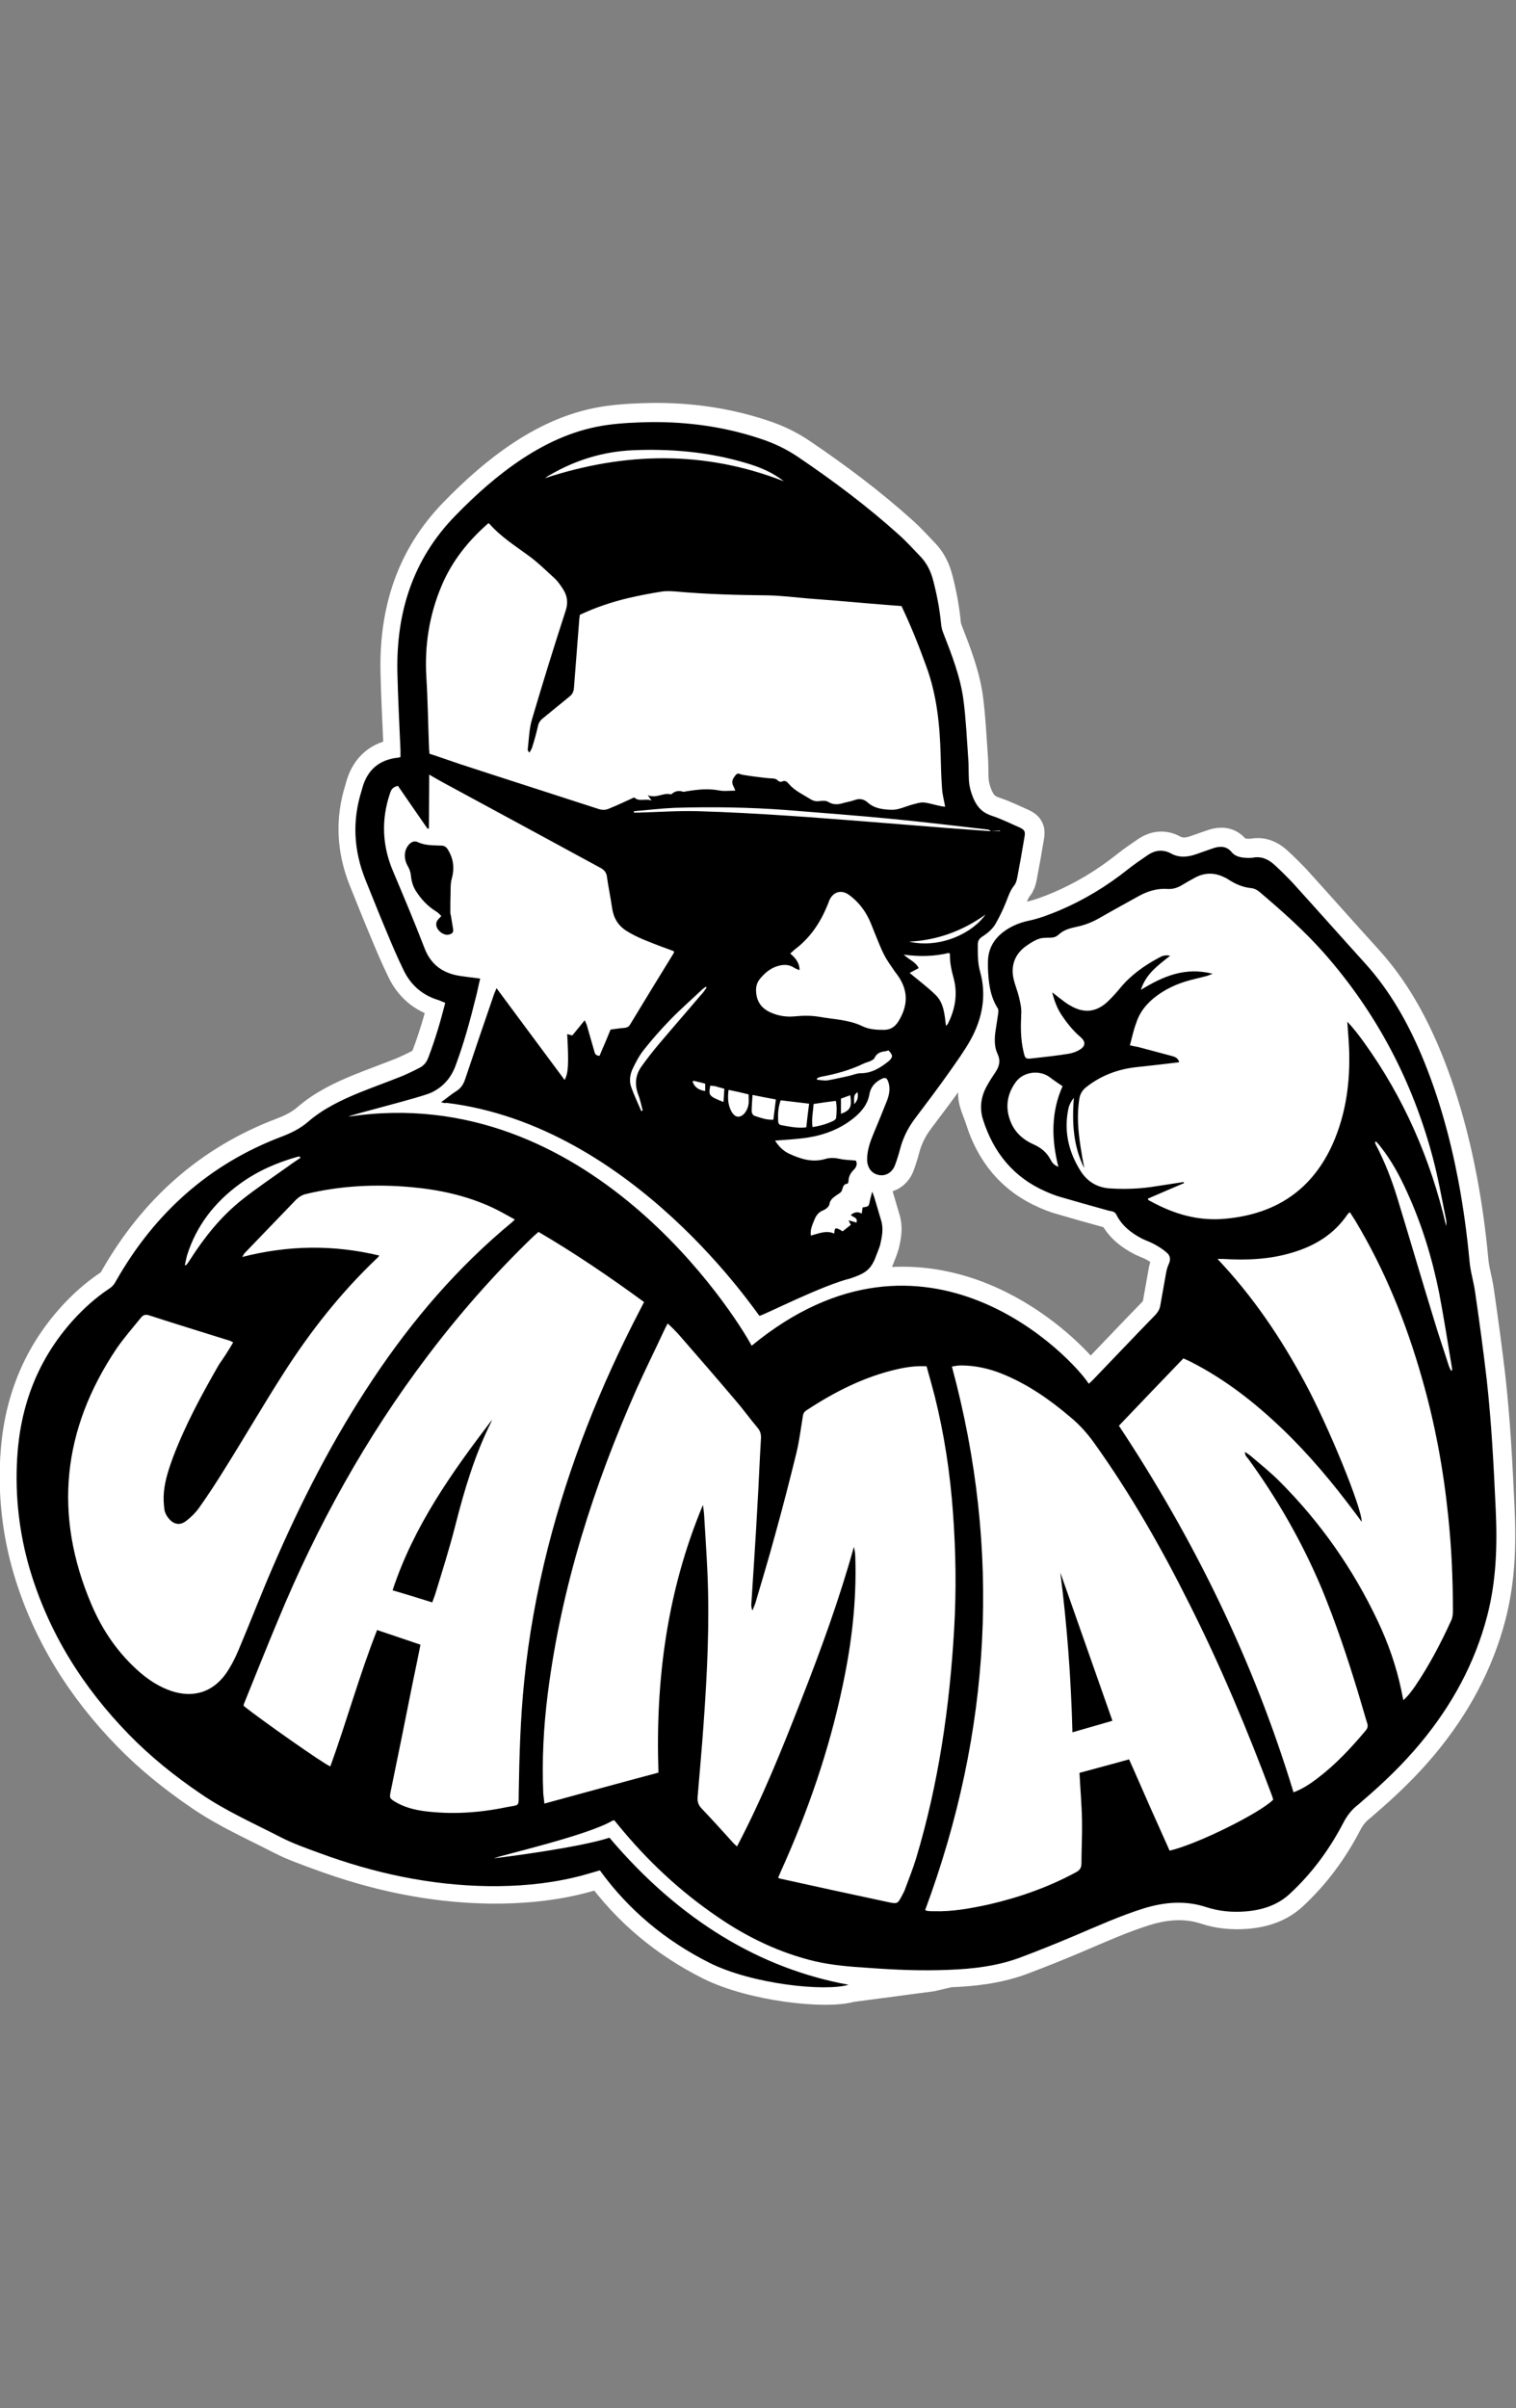 <?xml version="1.0" encoding="utf-8"?>
<!-- Generator: Adobe Illustrator 28.1.0, SVG Export Plug-In . SVG Version: 6.00 Build 0)  -->
<svg version="1.1" id="b" xmlns="http://www.w3.org/2000/svg" xmlns:xlink="http://www.w3.org/1999/xlink" x="0px" y="0px"
	 viewBox="0 0 538.3 854.7" style="enable-background:new 0 0 538.3 854.7;" xml:space="preserve">
<rect x="0" y="0" width="538.3" height="854.7" fill="#808080" stroke="none"/>
<style type="text/css">
	.st0{fill:#FFFFFF;stroke:#FFFFFF;stroke-width:13;stroke-miterlimit:10;}
</style>
<g id="c">
	<path class="st0" d="M330.5,700.3l-28.7,3.8c-8.3,2.5-34.3-0.2-49.4-7.8c-15.5-7.8-28.6-18.6-38.9-32.8c-3.2,0.9-6.3,1.9-9.5,2.6
		c-9.9,2.3-19.9,3.1-30,3c-20.8-0.3-40.7-4.6-60.2-11.8c-4.6-1.7-9.2-3.3-13.5-5.5c-9.7-5-19.7-9.4-28.7-15.6
		c-9.1-6.2-17.6-13-25.3-20.9c-16.4-16.8-28.5-36.1-35.2-58.6c-3.8-12.9-5.3-26.2-4.5-39.6c1.1-18.5,7.3-34.9,19.8-48.8
		c3.8-4.2,8-8,12.8-11.2c1.1-0.7,1.9-1.6,2.5-2.8c13.6-23.9,32.9-41.4,58.8-51.2c3.4-1.3,6.5-2.8,9.3-5.2
		c5.4-4.7,11.9-7.8,18.5-10.5c5-2,10-3.8,15-5.8c2.1-0.9,4.2-1.9,6.3-3c1.5-0.8,2.4-2,3-3.6c2.4-6.3,4.3-12.7,6-19.4
		c-0.8-0.3-1.5-0.6-2.2-0.9c-5.8-1.7-10-5.3-12.6-10.7c-2.2-4.5-4.2-9.2-6.1-13.8c-2.6-6.1-5-12.3-7.5-18.4
		c-4.1-10.3-4.7-20.8-1.3-31.5c0.1-0.4,0.2-0.8,0.3-1.1c1.8-6.3,6-9.9,12.6-10.6c0.2,0,0.4-0.1,0.9-0.2c0-0.8,0-1.7,0-2.5
		c-0.4-9.3-0.9-18.5-1.1-27.8c-0.4-21.1,5.5-39.9,20.5-55.3c7.3-7.5,15.1-14.5,23.9-20.3c9.3-6.1,19.2-10.5,30.3-12
		c5.1-0.7,10.4-0.9,15.5-1c13.2-0.1,26.1,1.7,38.7,5.9c4.9,1.6,9.5,3.8,13.7,6.7c12.4,8.4,24.4,17.4,35.5,27.4
		c2.8,2.5,5.3,5.3,7.9,8c2.1,2.3,3.4,5,4.2,8c1.4,5.3,2.4,10.6,2.9,16c0.1,1,0.4,2,0.8,3c3,7.7,6,15.4,7.1,23.6
		c0.9,6.9,1.2,13.8,1.7,20.8c0.2,2.2,0.1,4.5,0.2,6.7c0,2.7,0.7,5.3,1.8,7.8c1.4,3.1,3.4,4.9,6.6,5.9c3.3,1.1,6.5,2.7,9.7,4.1
		c1.7,0.8,2,1.4,1.7,3.2c-0.8,4.9-1.7,9.8-2.6,14.6c-0.2,1-0.5,2.1-1.2,2.9c-1.4,1.8-2,3.8-2.8,5.8c-1,2.5-2.2,5-3.5,7.3
		c-1.1,2.1-2.9,3.6-4.9,4.9c-1,0.6-1.6,1.5-1.6,2.7c0,3.3-0.1,6.5,0.8,9.7c2.4,8.5,0.8,16.7-3.4,24.3c-2.2,3.9-4.8,7.5-7.4,11.2
		c-4,5.7-8.2,11.2-12.4,16.8c-2.4,3.2-4.2,6.8-5.2,10.7c-0.5,1.9-1.1,3.8-1.8,5.7c-1,2.7-3.4,4-5.8,3.5l-2.5,6
		c0.3,0.9,0.6,1.5,0.8,2.2c0.8,2.6,1.5,5.2,2.3,7.8c1,3,0.4,6-0.3,9c-0.1,0.5-1.8,4.8-2,5.3c-1.7,3.6-3.5,4.8-8.5,6.5l1,4.7
		c45-11.3,78.9,25.4,83.5,32.6c0.6-0.5,1.1-1,1.6-1.5c7.4-7.7,14.7-15.4,22.1-23c0.9-1,1.5-2,1.7-3.3c0.7-3.9,1.4-7.9,2.1-11.8
		c0.2-1,0.5-2,0.9-2.9c0.8-1.6,0.5-3.1-0.8-4.1c-1.2-1.1-2.7-2-4.1-2.8c-1.4-0.8-2.9-1.3-4.4-2c-3.9-2-7.3-4.6-9.3-8.6
		c-0.6-1.2-1.6-1.2-2.6-1.4c-5.8-1.6-11.5-3.2-17.3-4.9c-1.8-0.5-3.5-1.2-5.1-1.9c-11.5-5-18.7-13.9-22.4-25.7
		c-1.2-3.9-3.7-7.8-1.8-11.4c1-1.9,2.2-3.7,3.4-5.5c1.3-2,4.7-4,3.6-6.3c-1.1-2.3-1.1-5-0.8-7.5c0.3-2.2,0.7-4.4,1-6.6
		c0.1-0.7,0.2-1.5-0.1-2c-2.8-4.4-3.3-9.3-3.5-14.2c0-0.7,0-1.4,0-2.2c0-4.5,1.9-8,5.4-10.7c2.6-2,5.7-3.3,8.9-4
		c3.9-0.8,7.5-2.2,11.1-3.7c8.7-3.7,16.8-8.6,24.2-14.5c2.4-1.9,4.9-3.6,7.4-5.3c2.5-1.6,5.2-1.9,8-0.4c2.9,1.6,5.9,1.3,8.8,0.3
		c2.1-0.7,4.2-1.5,6.3-2.2c2.5-0.8,4.7-0.7,6.5,1.5c1.1,1.3,2.8,1.8,4.5,1.9c1,0.1,1.9,0.1,2.9,0c3-0.6,5.5,0.5,7.7,2.5
		c2.2,2,4.4,4.2,6.5,6.4c8.7,9.6,17.3,19.3,26,28.9c8.6,9.6,14.8,20.6,19.8,32.4c6,14.3,10.1,29.1,13,44.3c1.8,9.5,3.1,19.1,4,28.7
		c0.3,3.7,1.5,7.4,2,11.1c1.5,10.3,2.9,20.6,4.1,30.9c1.7,15.3,2.5,30.8,3.2,46.2c0.6,12.7,0.2,25.2-3,37.6
		c-4.4,16.9-12.5,31.7-23.6,45.1c-6.3,7.6-13.4,14.4-20.9,20.8c-0.7,0.6-1.3,1.2-2,1.7c-2,1.7-3.4,3.6-4.6,5.9
		c-4.9,9.4-11.1,17.9-19,25.2c-4.5,4.2-10.2,5.9-16.2,6.3c-4.5,0.3-9-0.1-13.3-1.5c-7.5-2.5-14.9-1.9-22.4,0.4
		c-8.3,2.6-16.3,6.2-24.3,9.6c-6.6,2.8-13.3,5.5-20,8c-8,2.9-16.5,3.9-25,4.2L330.5,700.3L330.5,700.3z"/>
	<path d="M156.6,391.2c2.1-1.5,3.7-2.9,5.5-4c1.7-1.1,2.5-2.5,3.1-4.3c3.3-9.9,6.7-19.8,10.1-29.7c0.2-0.7,0.6-1.4,1-2.5
		c8.2,11.1,16.2,21.8,24.2,32.6c1.3-2.6,1.5-5.4,0.9-16.3c0.6,0.2,1.2,0.3,1.8,0.5c1.4-1.7,2.8-3.4,4.4-5.4c0.3,0.6,0.5,1.1,0.7,1.5
		c0.9,3.1,1.8,6.3,2.7,9.4c0.2,0.9,0.5,1.7,1.9,1.7c0.6-1.5,1.3-3.1,2-4.7c0.6-1.5,1.3-3.1,1.9-4.6c1.7-0.2,3.3-0.5,4.9-0.6
		c1-0.1,1.6-0.4,2.1-1.3c5.1-8.4,10.2-16.8,15.4-25.2c0.1-0.1,0.1-0.3,0.1-0.7c-1.5-0.6-3-1.1-4.6-1.7c-4.1-1.6-8.4-3.1-12.2-5.5
		c-3.2-2-4.7-4.8-5.2-8.4s-1.3-7.2-1.8-10.9c-0.2-1.5-1-2.4-2.3-3.1c-18.6-10.1-37.2-20.2-55.9-30.3c-1.5-0.8-3-1.7-4.9-2.8
		c0,6.6-0.1,12.8-0.1,19.1c-0.2,0-0.3,0.1-0.5,0.1c-3.5-5.1-7.1-10.2-10.5-15.2c-1.8,0.4-2.4,1.3-2.8,2.6
		c-3.2,9.4-2.8,18.7,1.1,27.8c3.8,9,7.6,18,11.1,27.1c2.3,6.1,6.7,9.1,12.9,10c2.2,0.3,4.4,0.6,6.9,0.9c-0.6,2.4-1,4.7-1.6,6.9
		c-2,8.1-4.2,16.1-7.1,23.9c-1.6,4.4-4.4,7.6-8.5,9.6c-4,1.9-29.2,8-29.5,8.6c85-12.8,137.2,70.3,143.1,81.3
		c62-51,113.9,4.4,119.7,13.5c0.6-0.5,1.1-1,1.6-1.5c7.4-7.7,14.7-15.4,22.1-23c0.9-1,1.5-2,1.7-3.3c0.7-3.9,1.4-7.9,2.1-11.8
		c0.2-1,0.5-2,0.9-2.9c0.8-1.6,0.5-3.1-0.8-4.1c-1.2-1.1-2.7-2-4.1-2.8c-1.4-0.8-2.9-1.3-4.4-2c-3.9-2-7.3-4.6-9.3-8.6
		c-0.6-1.2-1.6-1.2-2.6-1.4c-5.8-1.6-11.5-3.2-17.3-4.9c-1.8-0.5-3.5-1.2-5.1-1.9c-11.5-5-18.7-13.9-22.4-25.7
		c-1.2-3.9-0.7-7.8,1.2-11.4c1-1.9,2.2-3.7,3.4-5.5c1.3-2,1.7-4,0.6-6.3c-1.1-2.3-1.1-5-0.8-7.5c0.3-2.2,0.7-4.4,1-6.6
		c0.1-0.7,0.2-1.5-0.1-2c-2.8-4.4-3.3-9.3-3.5-14.2c0-0.7,0-1.4,0-2.2c0-4.5,1.9-8,5.4-10.7c2.6-2,5.7-3.3,8.9-4
		c3.9-0.8,7.5-2.2,11.1-3.7c8.7-3.7,16.8-8.6,24.2-14.5c2.4-1.9,4.9-3.6,7.4-5.3c2.5-1.6,5.2-1.9,8-0.4c2.9,1.6,5.9,1.3,8.8,0.3
		c2.1-0.7,4.2-1.5,6.3-2.2c2.5-0.8,4.7-0.7,6.5,1.5c1.1,1.3,2.8,1.8,4.5,1.9c1,0.1,1.9,0.1,2.9,0c3-0.6,5.5,0.5,7.7,2.5
		c2.2,2,4.4,4.2,6.5,6.4c8.7,9.6,17.3,19.3,26,28.9c8.6,9.6,14.8,20.6,19.8,32.4c6,14.3,10.1,29.1,13,44.3c1.8,9.5,3.1,19.1,4,28.7
		c0.3,3.7,1.5,7.4,2,11.1c1.5,10.3,2.9,20.6,4.1,30.9c1.7,15.3,2.5,30.8,3.2,46.2c0.6,12.7,0.2,25.2-3,37.6
		c-4.4,16.9-12.5,31.7-23.6,45.1c-6.3,7.6-13.4,14.4-20.9,20.8c-0.7,0.6-1.3,1.2-2,1.7c-2,1.7-3.4,3.6-4.6,5.9
		c-4.9,9.4-11.1,17.9-19,25.2c-4.5,4.2-10.2,5.9-16.2,6.3c-4.5,0.3-9-0.1-13.3-1.5c-7.5-2.5-14.9-1.9-22.4,0.4
		c-8.3,2.6-16.3,6.2-24.3,9.6c-6.6,2.8-13.3,5.5-20,8c-8,2.9-16.5,3.9-25,4.2c-9.5,0.4-19,0-28.5-0.7c-6.3-0.4-12.6-0.9-18.8-2.3
		c-12.6-3-24.1-8.5-34.7-15.8c-13.4-9.1-25.1-20.1-35.3-32.6c-0.4-0.5-0.9-1.1-1.4-1.7c-0.3,0.1-0.5,0.1-0.7,0.2
		c-8.7,5.2-39.7,12.3-42,13.3c3-0.3,30.4-3.8,41-7.3c25,29.5,53.7,46.5,84.9,52.2c-8.3,2.5-34.3-0.2-49.4-7.8
		c-15.5-7.8-28.6-18.6-38.9-32.8c-3.2,0.9-6.3,1.9-9.5,2.6c-9.9,2.3-19.9,3.1-30,3c-20.8-0.3-40.7-4.6-60.2-11.8
		c-4.6-1.7-9.2-3.3-13.5-5.5c-9.7-5-19.7-9.4-28.7-15.6c-9.1-6.2-17.6-13-25.3-20.9c-16.4-16.8-28.5-36.1-35.2-58.6
		c-3.8-12.9-5.3-26.2-4.5-39.6c1.1-18.5,7.3-34.9,19.8-48.8c3.8-4.2,8-8,12.8-11.2c1.1-0.7,1.9-1.6,2.5-2.8
		c13.6-23.9,32.9-41.4,58.8-51.2c3.4-1.3,6.5-2.8,9.3-5.2c5.4-4.7,11.9-7.8,18.5-10.5c5-2,10-3.8,15-5.8c2.1-0.9,4.2-1.9,6.3-3
		c1.5-0.8,2.4-2,3-3.6c2.4-6.3,4.3-12.7,6-19.4c-0.8-0.3-1.5-0.6-2.2-0.9c-5.8-1.7-10-5.3-12.6-10.7c-2.2-4.5-4.2-9.2-6.1-13.8
		c-2.6-6.1-5-12.3-7.5-18.4c-4.1-10.3-4.7-20.8-1.3-31.5c0.1-0.4,0.2-0.8,0.3-1.1c1.8-6.3,6-9.9,12.6-10.6c0.2,0,0.4-0.1,0.9-0.2
		c0-0.8,0-1.7,0-2.5c-0.4-9.3-0.9-18.5-1.1-27.8c-0.4-21.1,5.5-39.9,20.5-55.3c7.3-7.5,15.1-14.5,23.9-20.3
		c9.3-6.1,19.2-10.5,30.3-12c5.1-0.7,10.4-0.9,15.5-1c13.2-0.1,26.1,1.7,38.7,5.9c4.9,1.6,9.5,3.8,13.7,6.7
		c12.4,8.4,24.4,17.4,35.5,27.4c2.8,2.5,5.3,5.3,7.9,8c2.1,2.3,3.4,5,4.2,8c1.4,5.3,2.4,10.6,2.9,16c0.1,1,0.4,2,0.8,3
		c3,7.7,6,15.4,7.1,23.6c0.9,6.9,1.2,13.8,1.7,20.8c0.2,2.2,0.1,4.5,0.2,6.7c0,2.7,0.7,5.3,1.8,7.8c1.4,3.1,3.4,4.9,6.6,5.9
		c3.3,1.1,6.5,2.7,9.7,4.1c1.7,0.8,2,1.4,1.7,3.2c-0.8,4.9-1.7,9.8-2.6,14.6c-0.2,1-0.5,2.1-1.2,2.9c-1.4,1.8-2,3.8-2.8,5.8
		c-1,2.5-2.2,5-3.5,7.3c-1.1,2.1-2.9,3.6-4.9,4.9c-1,0.6-1.6,1.5-1.6,2.7c0,3.3-0.1,6.5,0.8,9.7c2.4,8.5,0.8,16.7-3.4,24.3
		c-2.2,3.9-4.8,7.5-7.4,11.2c-4,5.7-8.2,11.2-12.4,16.8c-2.4,3.2-4.2,6.8-5.2,10.7c-0.5,1.9-1.1,3.8-1.8,5.7c-1,2.7-3.4,4-5.8,3.5
		c-2.5-0.5-4.1-2.6-4.1-5.5c0-3.2,1-6.1,2.2-9c1.7-4,3.3-8,4.9-12c0.7-1.9,1.1-3.9,0.6-5.9c-0.6-2.3-1.3-2.5-3.3-1.3
		c-2,1.2-3.2,2.8-3.6,5.1c-0.6,3.4-2.6,5.9-5.2,8.1c-4.8,4-10.4,6.2-16.5,7.2c-3.9,0.6-7.8,0.8-11.8,1.1c1.2,1.9,2.8,3.6,4.9,4.6
		c4.1,1.9,8.3,3.3,13,1.9c1.7-0.5,3.4-0.4,5.2,0c1.8,0.4,3.7,0.4,5.6,0.6c0.6,1.2,0.2,2.3-0.7,3.2c-1.1,1.1-1.9,2.4-1.9,4
		c0,0.4-0.3,1-0.4,1c-1.6,0.1-1.6,1.5-2,2.5c-0.2,0.5-0.8,0.9-1.3,1.2c-1.4,1-2.8,1.7-3.1,3.6c-0.1,0.8-1.2,1.7-2.1,2.1
		c-1.6,0.6-2.5,1.7-3.1,3.1c-0.7,1.8-1.7,3.6-1.4,5.9c2.8-0.7,5.5-2,8.3-0.7c0.2-2.1,0.4-2.2,2-1.4c0.4,0.2,0.8,0.5,1,0.6
		c1-0.8,1.9-1.5,2.9-2.3c-0.1-0.3-0.4-0.8-0.8-1.6c1.1,0.3,1.9,0.5,2.8,0.8c0.6-1.9-1.2-1.8-2-2.7c1.2-1,2.4-1.3,3.9-0.5
		c0.1-0.9,0.2-1.5,0.3-2.2c2.2-0.3,2.2-0.3,2.6-2.5c0.2-0.9,0.5-1.8,0.8-3.1c0.3,0.9,0.6,1.5,0.8,2.2c0.8,2.6,1.5,5.2,2.3,7.8
		c1,3,0.4,6-0.3,9c-0.1,0.5-1.8,4.8-2,5.3c-1.7,3.6-3.5,4.8-8.5,6.5c-10.1,2.5-29.9,12.6-32.3,13.3c-0.5,0-44.6-67.5-111.2-75.6
		C158.1,391.6,157.6,391.4,156.6,391.2L156.6,391.2z M351.9,295h3.2c0-0.1,0-0.1,0-0.2C354,294.9,352.9,294.9,351.9,295
		c-0.4-0.2-0.8-0.6-1.2-0.6c-11.4-1.3-22.8-2.7-34.3-3.8c-12.3-1.2-24.7-2.1-37-3.1c-13.2-1-26.5-1.2-39.8-0.8
		c-4.8,0.2-9.7,0.8-14.5,1.2c0,0.2,0,0.3,0,0.5c0.5,0,1.1,0,1.6,0c7.1-0.2,14.2-0.7,21.3-0.5c10.6,0.3,21.2,0.9,31.8,1.6
		c9.4,0.6,18.8,1.4,28.2,2.1c9.2,0.7,18.3,1.5,27.5,2.2C341,294.2,346.5,294.6,351.9,295L351.9,295z M249.6,534.1
		c0.2,1.3,0.3,2.3,0.4,3.3c0.4,6.9,0.9,13.9,1.2,20.8c0.8,18-0.1,36-1.4,54c-0.6,8.5-1.4,17.1-2.1,25.6c-0.1,1.5,0.2,2.7,1.3,3.9
		c3.9,4.1,7.7,8.3,11.5,12.5c0.3,0.3,0.6,0.6,1.2,1.1c9-17.1,16.1-34.8,23-52.5c6.9-17.6,13.4-35.5,18.5-53.8
		c0.3,1.3,0.5,2.5,0.5,3.8c0.5,15.4-1.3,30.5-4.5,45.5c-4.8,22.9-12.4,44.8-22,66c-0.3,0.7-0.6,1.4-0.9,2.1c0.3,0.2,0.5,0.3,0.6,0.3
		c13,2.9,26,5.7,39.1,8.5c2.6,0.5,2.8,0.3,4.1-2.1c0.5-1,1.1-2,1.4-3c1.3-3.5,2.7-7,3.8-10.6c8-26.6,11.9-53.8,13.5-81.4
		c0.8-13.7,0.6-27.3-0.4-41c-1-14.1-3.1-28-6.5-41.6c-0.9-3.5-1.9-7-2.9-10.6c-3.8-0.2-7.3,0.3-10.7,1.1c-11.6,2.7-22,8-31.9,14.5
		c-1,0.6-1.3,1.5-1.4,2.6c-0.7,4.2-1.2,8.4-2.2,12.5c-2.4,9.8-4.9,19.5-7.6,29.2c-2.2,8.1-4.6,16.1-7,24.2c-0.3,0.9-0.7,1.7-1,2.6
		c-0.4-0.9-0.5-1.8-0.4-2.6c0.7-11.2,1.5-22.5,2.1-33.8c0.5-8.2,0.8-16.5,1.3-24.7c0.1-1.5-0.3-2.8-1.3-3.9c-2.7-3.2-5.2-6.7-8-9.9
		c-6.6-7.8-13.3-15.5-20.1-23.3c-1.1-1.2-2.3-2.4-3.7-3.7c-0.5,0.9-0.9,1.6-1.2,2.3c-3.2,6.9-6.6,13.7-9.7,20.6
		c-15.4,34.7-26.9,70.6-31.7,108.5c-1.5,11.8-2.1,23.6-1.6,35.4c0.1,1.2,0.3,2.3,0.4,3.6c13.6-3.7,27-7.4,40.5-11
		C232.7,596.4,236.8,564.7,249.6,534.1L249.6,534.1z M191.2,437.2c-0.8,0.7-1.3,1.2-1.9,1.7c-13.7,13.2-26.2,27.4-37.6,42.5
		c-21.8,28.8-39.1,60.1-52.9,93.4c-4.2,10-8.2,20.1-12.3,30.2c-0.1,0.1,0.1,0.3,0.1,0.5c5.6,4.5,28.7,20.8,30.7,21.4
		c5.8-16,10.3-32.4,16.6-48.4c5.3,1.8,10.3,3.5,15.4,5.2c-0.9,4.6-1.8,8.9-2.7,13.2c-2.6,13-5.2,26-7.9,39c-0.4,2.2-0.4,2.3,1.5,3.5
		c3.3,2,6.9,2.9,10.6,3.4c9.7,1.2,19.3,0.6,28.9-1.4c5-1,4.4,0.1,4.5-5.4c0.2-13,0.6-26.1,1.9-39c1.6-16.2,4.5-32.1,8.5-47.9
		c7.5-29.3,18.6-57.2,32.6-84.1c0.5-0.9,0.9-1.8,1.5-2.9C216.5,453.2,204.2,444.8,191.2,437.2L191.2,437.2z M320.1,215.1
		c-4.3-0.3-8.4-0.7-12.4-1c-6.9-0.6-13.9-1.2-20.8-1.7c-4.7-0.4-9.4-1-14.1-1.1c-11-0.1-22.1-0.4-33.1-1.4c-1.7-0.1-3.4-0.2-5,0.1
		c-3.9,0.6-7.9,1.4-11.8,2.3c-5.8,1.4-11.5,3.3-17,5.9c-0.1,0.5-0.1,1-0.2,1.5c-0.6,8.1-1.3,16.3-1.9,24.4c-0.1,1.4-0.6,2.4-1.7,3.2
		c-3.1,2.5-6.2,5.1-9.3,7.6c-1,0.8-1.6,1.7-1.8,2.9c-0.6,2.6-1.3,5.1-2.1,7.6c-0.2,0.6-0.6,1.1-0.9,1.7c-0.5-0.5-0.7-0.9-0.6-1.2
		c0.4-3.6,0.5-7.2,1.5-10.6c3.8-12.9,7.8-25.8,12-38.7c0.9-2.9,0.5-5.3-1.1-7.7c-0.8-1.2-1.6-2.4-2.6-3.4c-3.2-2.9-6.3-6-9.8-8.5
		c-4.8-3.5-9.8-6.7-13.7-11.2c0,0-0.1,0-0.3-0.1c-7.1,6.2-12.9,13.4-16.6,22.2c-4.4,10.4-6.1,21.3-5.4,32.6c0.5,8,0.6,16,0.9,24
		c0,0.9,0.1,1.9,0.2,3c3.7,1.2,7.3,2.5,10.9,3.7c16.2,5.3,32.5,10.5,48.8,15.8c1.4,0.5,2.7,0.6,4,0c3-1.2,5.9-2.6,9-4
		c1.7,1.7,3.9,0.3,6.2,1.1c-0.6-0.7-0.8-1.1-1.4-1.9c3.1,1.3,5.5-1,8.1-0.3c0.1,0,0.3,0,0.4-0.1c1.2-1.1,2.6-1.3,4.1-0.8
		c0.4,0.1,0.9-0.2,1.4-0.2c3.7-0.6,7.4-1,11.2-0.3c1.8,0.4,3.8,0.1,5.9,0.1c-0.3-0.7-0.5-1.3-0.8-1.8c-0.7-1.5,0-2.6,0.9-3.7
		c0.8-1.1,1.7-0.2,2.6-0.1c3.1,0.5,6.2,0.9,9.2,1.2c1.2,0.1,2.4-0.1,3.3,0.9c0.3,0.3,1,0.5,1.3,0.3c1.2-0.6,1.9,0.1,2.5,0.8
		c2.1,2.5,5.1,3.8,7.8,5.5c1,0.6,2,0.8,3.2,0.6c1-0.1,2.2-0.2,3,0.3c1.9,1.2,3.8,0.9,5.7,0.3c1.1-0.3,2.4-0.5,3.5-0.9
		c1.8-0.7,3.4-0.5,4.9,0.9c2.4,2.1,5.5,2.4,8.3,2.5c2.5,0.1,5-1.2,7.6-1.9c1.3-0.3,2.6-0.8,3.9-0.7c2,0.2,4,0.9,6.1,1.3
		c0.6,0.1,1.1,0.2,1.5,0.2c-0.4-2.3-1-4.4-1.1-6.5c-0.3-4-0.4-8-0.5-12c-0.3-10.8-1.4-21.4-5.2-31.6
		C326.2,229,323.4,222,320.1,215.1L320.1,215.1z M328.5,677.9c0.5,0.2,0.7,0.3,0.9,0.3c0.7,0.1,1.4,0.1,2.2,0.1
		c6.6,0.2,13-1,19.5-2.4c10.8-2.5,21.1-6.1,30.9-11.4c1.4-0.7,2-1.6,2-3.2c0-5,0.3-10.1,0.2-15.1c-0.1-5.6-0.6-11.2-0.9-17
		c5.8-1.6,11.6-3.1,17.6-4.8c2.5,5.5,4.8,10.9,7.2,16.3c2.4,5.4,4.8,10.7,7.2,16.1c9.7-2.2,32.2-13.4,36.8-18.1
		c-0.1-0.4-0.3-0.9-0.4-1.3c-8.7-23.3-18.3-46.2-29.5-68.4c-9.9-19.8-20.8-38.9-33.7-56.9c-2.5-3.5-5.3-6.6-8.6-9.3
		c-7.3-6.2-15.1-11.6-24-15.2c-4.7-1.9-9.6-3-14.7-3c-1.1,0-2.1,0.2-3.2,0.4C355.7,550.4,352,614.6,328.5,677.9L328.5,677.9z
		 M397.3,506c26.9,40.6,47.9,83.7,62,130.1c3.2-1.2,5.9-3,8.4-4.9c6.5-4.9,12-10.8,17.2-17c0.8-0.9,0.9-1.8,0.5-2.8
		c-1.1-3.6-2.1-7.2-3.2-10.8c-3.8-12.5-8-25-13-37.1c-6.9-16.3-15.6-31.5-26-45.8c-0.5-0.6-1.2-1.1-1.1-2.4c0.9,0.6,1.5,1,2.1,1.5
		c3.4,2.9,6.9,5.7,10.1,8.9c14.5,14.5,26.1,31,34.9,49.6c3.7,7.8,6.5,15.8,8.3,24.2c0.2,1.2,0.5,2.3,0.8,3.9c1.8-1.6,3-3.3,4.2-5
		c5-7.4,9.1-15.2,12.8-23.3c0.5-1,0.6-2.3,0.6-3.5c0-11.3-0.5-22.5-1.7-33.8c-1.7-16.5-4.7-32.7-9.3-48.7
		c-5.6-19.7-13.2-38.5-23.8-56.1c-0.6-0.9-1.2-1.9-1.8-2.8c-0.3,0.3-0.5,0.4-0.7,0.6c-4.8,7.2-11.7,11.4-19.9,13.8
		c-8,2.4-16.2,2.7-24.5,2.2c-0.5,0-1,0-1.9,0c12.6,13.3,22.5,28,31,43.8c8.5,15.7,20.4,44.9,20.2,49.5c-0.8-1.1-1.5-2.1-2.2-3
		c-7.9-10.6-16.3-20.7-25.9-29.9c-9.8-9.4-20.4-17.7-32.6-23.9c-0.8-0.4-1.7-0.8-2.6-1.2C412.5,490.1,404.9,498,397.3,506L397.3,506
		z M82.8,476.4c-0.5-0.2-0.9-0.5-1.3-0.6c-9.5-3-19.1-5.9-28.6-9c-1.3-0.4-2.1-0.1-2.9,0.9c-2.9,3.6-6,7.1-8.6,10.9
		c-19.3,28.7-22.5,59.1-8.9,90.9c4,9.4,9.7,17.6,17.5,24.3c3.2,2.7,6.7,4.9,10.7,6.3c7.8,2.6,14.7,0.6,19.5-6.1
		c1.8-2.6,3.3-5.5,4.5-8.4c4.1-9.7,7.9-19.6,12.1-29.3c10-23.2,21.5-45.7,35.6-66.8c13.9-20.9,30.1-39.8,49.5-55.8
		c0.2-0.2,0.4-0.4,0.9-0.9c-2.8-1.5-5.3-3-7.9-4.2c-9.2-4.3-19-6.4-29.1-7.3c-12.4-1.1-24.8-0.5-36.9,2.4c-1.5,0.3-2.6,1-3.7,2
		c-6.1,6.3-12.2,12.7-18.3,19c-0.3,0.3-0.4,0.7-0.9,1.4c16.4-4.2,32.4-4.4,48.7-0.5c-0.5,0.6-0.7,0.9-1,1.1
		c-12.7,12.1-23.5,25.8-32.9,40.5c-7.2,11.2-13.9,22.8-21,34.1c-2.9,4.7-5.9,9.3-9.1,13.8c-1.2,1.7-2.8,3.3-4.5,4.6
		c-2.2,1.8-4.5,1.4-6.3-0.8c-0.7-0.8-1.3-1.9-1.5-3c-0.3-2.1-0.4-4.3-0.2-6.4c0.4-4.3,1.8-8.4,3.3-12.5
		c4.4-11.5,10.2-22.2,16.3-32.8C79.5,481.8,81.2,479.2,82.8,476.4L82.8,476.4z M401.2,371c1.3,0.3,2.1,0.4,3,0.6c4,1.1,8,2.1,12,3.2
		c1.1,0.3,2.2,0.8,2.5,2.2c-5.1,0.6-10,1.2-14.9,1.7c-6.8,0.7-12.9,3-18.2,7.2c-1.2,1-2,2.2-2.3,3.8c-1,5.8-0.5,11.6,0.4,17.4
		c0.4,2.5,0.8,5,1.3,7.5c-3.9-7.8-4.4-16.1-3.7-25c-1.4,1.9-1.8,3-2.1,4.7c-1.4,7.7,0.4,14.8,4.5,21.3c2.5,3.9,6.1,6,10.8,6.2
		c5.4,0.3,10.7,0.1,16-0.8c3.3-0.5,6.5-1,9.8-1.5c0,0.1,0.1,0.2,0.1,0.4c-4.3,1.8-8.6,3.7-12.8,5.5c0.1,0.2,0,0.3,0.1,0.4
		c0.2,0.2,0.5,0.4,0.8,0.5c8.4,4.6,17.1,7.2,26.9,6.2c17.8-1.7,30.6-10.3,37.9-26.7c4.3-9.8,5.9-20.1,5.8-30.6
		c0-4.1-0.4-8.2-0.7-12.6c2.2,2.3,4.1,4.8,5.9,7.3c14.2,19.7,23.7,41.5,29.2,65.2c0.1-0.7,0.1-1.5,0-2.1c-1.5-7.4-2.8-14.8-4.7-22
		c-7.2-27.2-20-51.6-38.7-72.8c-7-7.9-14.8-14.8-22.8-21.6c-0.8-0.7-1.9-1.3-3-1.4c-3.1-0.3-5.7-1.5-8.2-3.1
		c-0.5-0.4-1.1-0.6-1.7-0.9c-3.4-1.6-6.8-1.5-10.1,0.3c-1.5,0.8-2.9,1.6-4.4,2.5c-1.6,1-3.3,1.6-5.2,1.5c-3.8-0.3-7.3,0.8-10.5,2.6
		c-4.5,2.5-9.1,5-13.6,7.6c-2.6,1.5-5.3,2.6-8.2,3.2c-2.4,0.5-4.7,1.1-6.5,2.8c-1,0.9-2,1.1-3.3,1.1c-1.2,0-2.6,0-3.7,0.4
		c-1.5,0.5-2.9,1.4-4.2,2.3c-4.2,2.8-5.9,7-4.8,11.9c0.5,2.2,1.4,4.3,1.9,6.4c0.5,2.1,1,4.2,0.8,6.4c-0.2,4.3-0.2,8.6,0.8,12.9
		c0.6,2.7,0.7,2.8,3.3,2.5c4.2-0.5,8.4-0.9,12.6-1.6c1.4-0.2,2.8-0.7,4-1.4c2.2-1.3,2.3-2.9,0.3-4.6c-2.7-2.3-4.9-5.1-6.8-8
		c-1.5-2.3-2.4-4.8-3.2-7.8c1,0.7,1.6,1.2,2.2,1.7c1.4,1,2.6,2.1,4.1,2.9c5,3,9.5,2.5,13.7-1.6c1.5-1.5,2.9-3,4.2-4.6
		c3.8-4.6,8.5-7.9,13.7-10.7c1.1-0.6,2.2-1.1,4-0.7c-4.3,3.4-8.6,6.4-10.4,12.1c8-4.9,15.8-8.2,25.5-5.7c-0.9,0.3-1.3,0.5-1.8,0.7
		c-2,0.5-4,1-6,1.5c-4.9,1.3-9.3,3.3-13.2,6.5c-2.9,2.4-5.1,5.3-6.2,8.9C402.5,365.5,402,368.1,401.2,371L401.2,371z M283.9,344.3
		c-0.8-0.3-1.4-0.5-2-0.9c-2-1.3-4.1-1.1-6.2-0.4c-2.3,0.8-4.1,2.3-5.7,4.2c-1.3,1.5-1.7,3.2-1.5,5.1c0.3,3.5,2.2,5.8,5.3,7.1
		c2.7,1.2,5.6,1.6,8.5,1.3c3-0.3,5.9-0.3,8.8,0.2c5.1,0.9,10.4,1,15.1,3.3c2.5,1.2,5.1,1.3,7.7,1.3c2.3,0,3.9-1.1,5.1-3
		c3.7-6,3.5-11.5-0.8-17.1c-0.2-0.2-0.4-0.5-0.6-0.8c-1.3-1.9-2.7-3.8-3.7-5.8c-1.3-2.5-2.3-5.3-3.4-7.9c-0.6-1.5-1.2-3.1-1.9-4.6
		c-1.6-3.4-4-6.4-7-8.6c-2.8-2.1-5.8-1.3-7.2,2c-0.2,0.6-0.4,1.2-0.7,1.8c-2.5,6.1-6.1,11.4-11.4,15.4c-0.5,0.4-1,0.9-1.7,1.5
		C282.4,340,283.9,341.6,283.9,344.3L283.9,344.3z M377.3,385.5c-1.6-1.1-3-2-4.3-3c-3.6-2.9-9.5-2.3-12.3,1.5
		c-3.3,4.5-3.9,9.5-1.6,14.7c1.6,3.5,4.4,5.9,7.8,7.4c2.7,1.2,4.7,2.8,6.1,5.4c0.5,1,1.2,2,2.8,2.6
		C373.3,404.2,373.2,394.6,377.3,385.5L377.3,385.5z M488.6,405.1c-0.1,0.1-0.3,0.2-0.4,0.3c0.1,0.3,0.2,0.5,0.3,0.8
		c3.2,6.1,5.7,12.5,7.7,19.1c4.4,14.4,8.6,28.8,13,43.1c1.6,5.4,3.5,10.8,5.2,16.2c0.2,0.7,0.6,1.3,0.9,2c0.3-0.4,0.4-0.6,0.3-0.9
		c-1.5-9-2.9-18-4.6-26.9c-2.5-12.4-6.2-24.5-11.5-36c-2.5-5.5-5.4-10.9-9.2-15.7C489.8,406.4,489.2,405.8,488.6,405.1L488.6,405.1z
		 M278.3,170.8c-4-3.2-8.7-5.1-13.5-6.5c-13.1-3.9-26.6-5.1-40.3-4.5c-10.5,0.5-20.2,3.5-29.3,8.8c-0.6,0.3-1.1,0.7-1.7,1.1
		C221.9,160.4,250.1,159.8,278.3,170.8L278.3,170.8z M106.7,410.9c-0.1-0.1-0.1-0.3-0.2-0.4c-0.2,0-0.5,0-0.7,0
		c-7.5,2.1-14.4,5.1-20.7,9.7c-8.9,6.5-15.4,14.8-18.7,25.4c-0.3,1.1-0.5,2.3-0.8,3.5c0.4-0.2,0.6-0.2,0.7-0.3
		c0.4-0.5,0.7-1,1.1-1.6c5.1-8,11-15.4,18.4-21.3c5.4-4.3,11.1-8.1,16.7-12.1C103.8,412.8,105.3,411.9,106.7,410.9L106.7,410.9z
		 M335.9,364.1c0.4-0.4,0.6-0.6,0.7-0.8c2.5-5,3.5-10.3,2.1-15.8c-0.8-3-1.5-5.9-1.4-8.9c0-0.1-0.2-0.2-0.4-0.4
		c-5,1.2-10.2,1.4-16,0.6c2,1.9,4.3,2.6,5.3,4.8c-1.2,0.6-2.2,1.2-3.2,1.7c3.1,2.6,6.2,4.9,9,7.6
		C335.1,355.7,335.4,359.9,335.9,364.1L335.9,364.1z M250.9,350.5c-0.1-0.1-0.2-0.2-0.3-0.3c-0.5,0.4-1,0.7-1.4,1.1
		c-3.7,3.5-7.6,6.9-11.1,10.5c-3.3,3.4-6.5,7-9.5,10.8c-1.6,2-2.8,4.3-3.9,6.6c-1,2.1-1.4,4.5-0.5,6.8c1,2.8,2.3,5.5,3.5,8.3
		c0.2,0,0.3-0.1,0.5-0.2c-0.5-1.9-0.9-3.9-1.6-5.7c-1.3-3.5-1-6.8,1.1-9.8c2-2.8,4.1-5.5,6.3-8.1c4.9-5.8,9.9-11.5,14.8-17.3
		C249.6,352.4,250.3,351.4,250.9,350.5L250.9,350.5z M277.2,390.5c-0.9,2.5-1,4.8-0.9,7.1c0,0.7,0.1,1.5,1,1.7
		c2.9,0.5,5.8,1.2,9,0.8c0.3-2.8,0.6-5.5,1-8.4C283.9,391.3,280.6,390.9,277.2,390.5L277.2,390.5z M315.5,372.8
		c-0.5,0.1-0.9,0.3-1.2,0.3c-1.7,0.2-3,0.7-3.8,2.4c-0.2,0.5-0.9,0.8-1.5,1.1c-0.7,0.3-1.5,0.5-2.2,0.8c-4.9,2.4-10.1,3.8-15.5,4.8
		c-0.4,0.1-0.8,0.3-1.2,0.5c0,0.2,0,0.3,0,0.5c1.3,0.1,2.6,0.4,3.9,0.2c2.4-0.4,4.8-1,7.2-1.5c1.5-0.3,2.9-1,4.4-1
		c4,0,7.1-2,10.1-4.4C317.1,375.1,317.1,374.5,315.5,372.8L315.5,372.8z M288.9,391.8c-0.2,2.8-0.8,5.4-0.4,8.2
		c2.7-0.4,5.1-1.1,7.4-2.2c0.4-0.2,1-0.7,1-1.1c0.2-2,0.3-4-0.1-6C294.2,391,291.7,391.4,288.9,391.8L288.9,391.8z M267.2,388.6
		c-0.1,2.1-0.3,4-0.3,5.8c0,0.6,0.5,1.5,1,1.6c2.1,0.7,4.2,1.5,6.7,1.4c0.3-2.4,0.6-4.7,0.9-7.2
		C272.7,389.7,270.2,389.2,267.2,388.6L267.2,388.6z M258.7,386.8c-0.4,3-0.2,5.5,1.1,7.8c1.1,1.9,2.7,2.3,4.3,0.8
		c0.8-0.8,1.4-2,1.6-3.1c0.3-1.2,0.1-2.5,0.1-3.9C263.4,387.8,261.2,387.3,258.7,386.8L258.7,386.8z M322.8,334.2
		c11.1,2.5,22.5-3,27.1-9.6C341.8,330.4,332.8,333.7,322.8,334.2z M252.2,385.3c-0.6,3.4-0.7,3.7,4.7,5.8c0.1-1.6,0.2-3.1,0.3-4.7
		c-1.2-0.3-2.2-0.6-3.2-0.9C253.5,385.4,252.9,385.4,252.2,385.3L252.2,385.3z M298.6,395.3c3.3-1.2,4-2.5,3.3-6.6
		c-1.1,0.4-2.2,0.8-3.3,1.2V395.3z M245.9,383.8c0.6,1.9,2.1,3.1,4.5,3.4v-2.6c-1.4-0.4-2.7-0.7-4-1
		C246.2,383.6,246,383.8,245.9,383.8L245.9,383.8z M303.3,391.9c1.2-1.4,1.5-2.3,1.2-4.3C303.2,388.6,303.2,388.8,303.3,391.9z"/>
	<path d="M156.7,325.1c-0.6-0.6-1.1-1.2-1.8-1.6c-3.1-1.9-5.4-4.4-7.3-7.4c-1-1.6-1.5-3.4-1.7-5.4c-0.1-1.2-0.6-2.5-1.2-3.5
		c-1.3-2.3-1.3-5.1,0.2-7.1c0.9-1.2,2.2-1.9,3.5-1.2c2.6,1.2,5.4,1.1,8.2,1.2c1.3,0,2,0.6,2.6,1.7c1.9,3.2,2.2,6.6,1.2,10.1
		c-0.4,1.4-0.4,3-0.4,4.5c-0.1,2.5-0.1,4.9-0.1,7.4c0,0.4,0.1,0.8,0.2,1.1c0.3,1.6,0.5,3.3,0.8,4.9c0.2,1.3-0.6,1.7-1.6,1.9
		c-1.9,0.4-4.3-1.6-4.4-3.5C154.9,327,155.1,326.8,156.7,325.1L156.7,325.1z"/>
	<path d="M174.7,503.9c-0.1,0.3-0.2,0.5-0.3,0.8c-5.8,11.6-9.5,24-12.7,36.6c-2.1,8.3-4.7,16.4-7.2,24.6c-0.3,0.9-0.7,1.8-1,2.8
		c-4.7-1.5-9.4-2.9-14.1-4.3C146.9,541.6,160.5,522.5,174.7,503.9L174.7,503.9z"/>
	<path d="M376.5,558.1c6.1,17.4,12.3,34.9,18.5,52.6c-4.8,1.4-9.4,2.7-14.2,4.1C380.3,595.6,378.9,576.9,376.5,558.1L376.5,558.1z"
		/>
</g>
</svg>

